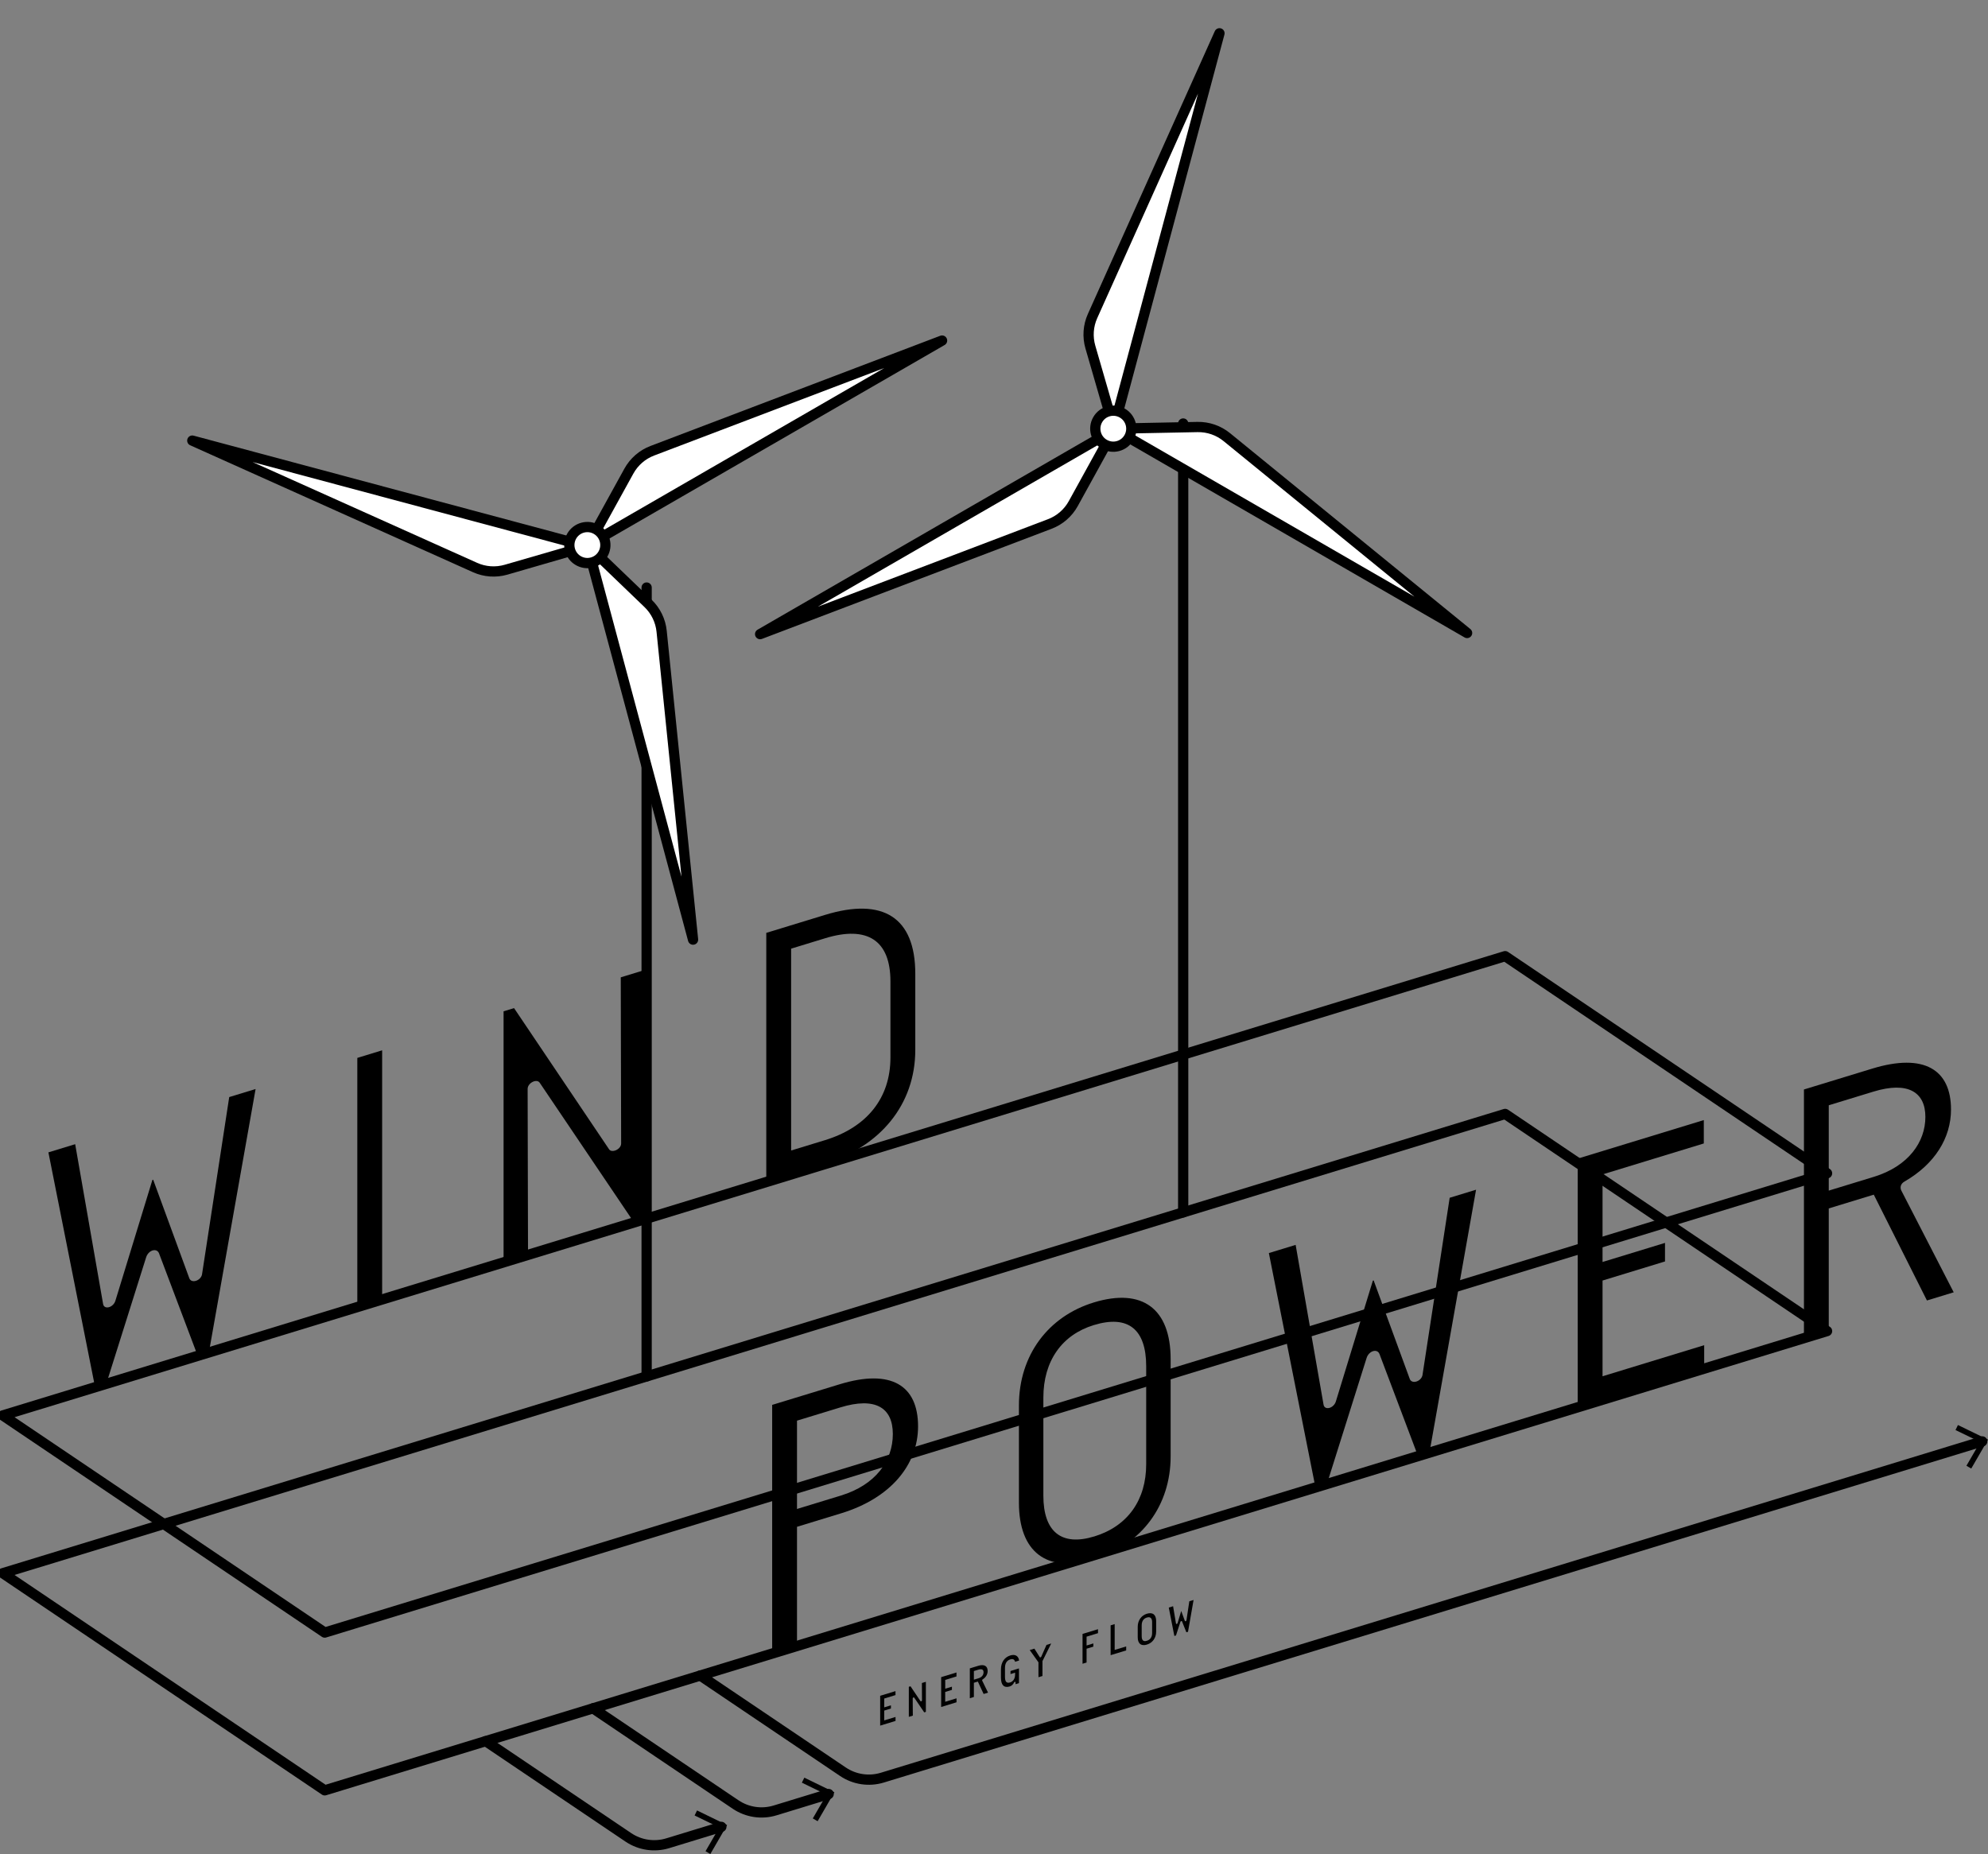 <svg width="253" height="236" viewBox="0 0 253 236" fill="none" xmlns="http://www.w3.org/2000/svg">
<rect x="0" y="0" width="253" height="236" fill="#808080" stroke="none"/>
<g clip-path="url(#clip0_654_4105)">
<path d="M0.357 180.172L41.328 207.812L232.519 149.351L191.549 121.711L0.357 180.172Z" stroke="black" stroke-width="1.304" stroke-linecap="round" stroke-linejoin="round"/>
<path d="M0.357 200.256L41.328 227.895L232.519 169.435L191.549 141.795L0.357 200.256Z" stroke="black" stroke-width="1.304" stroke-linecap="round" stroke-linejoin="round"/>
<path d="M150.576 154.323V53.908" stroke="black" stroke-width="1.304" stroke-miterlimit="10" stroke-linecap="round"/>
<path d="M141.684 54.568L186.708 80.574L156.129 55.644C155.076 54.784 153.751 54.328 152.393 54.355L141.682 54.567L141.684 54.568Z" fill="white" stroke="black" stroke-width="1.304" stroke-linecap="round" stroke-linejoin="round"/>
<path d="M141.756 54.722L96.736 80.719L133.605 66.697C134.875 66.215 135.932 65.295 136.588 64.106L141.758 54.721L141.756 54.722Z" fill="white" stroke="black" stroke-width="1.304" stroke-linecap="round" stroke-linejoin="round"/>
<path d="M141.744 54.467L155.194 4.237L139.041 40.232C138.484 41.471 138.387 42.869 138.764 44.174L141.743 54.469L141.744 54.467Z" fill="white" stroke="black" stroke-width="1.304" stroke-linecap="round" stroke-linejoin="round"/>
<path d="M139.698 53.421C139.065 54.518 139.44 55.92 140.537 56.553C141.634 57.187 143.036 56.811 143.668 55.715C144.301 54.618 143.926 53.215 142.829 52.582C141.732 51.949 140.33 52.324 139.698 53.421Z" fill="white" stroke="black" stroke-width="1.304" stroke-miterlimit="10" stroke-linecap="round"/>
<path d="M82.293 175.202V74.788" stroke="black" stroke-width="1.304" stroke-miterlimit="10" stroke-linecap="round"/>
<path d="M74.747 69.383L88.2 119.607L84.202 80.358C84.065 79.006 83.45 77.746 82.472 76.805L74.747 69.381L74.747 69.383Z" fill="white" stroke="black" stroke-width="1.304" stroke-linecap="round" stroke-linejoin="round"/>
<path d="M74.69 69.538L24.471 56.084L60.458 72.241C61.697 72.799 63.095 72.895 64.4 72.519L74.692 69.538L74.69 69.538Z" fill="white" stroke="black" stroke-width="1.304" stroke-linecap="round" stroke-linejoin="round"/>
<path d="M74.863 69.352L119.892 43.35L83.017 57.376C81.747 57.859 80.69 58.779 80.034 59.968L74.861 69.353L74.863 69.352Z" fill="white" stroke="black" stroke-width="1.304" stroke-linecap="round" stroke-linejoin="round"/>
<path d="M74.156 67.166C72.933 67.494 72.207 68.752 72.534 69.975C72.862 71.198 74.119 71.924 75.342 71.596C76.565 71.268 77.291 70.011 76.963 68.787C76.636 67.564 75.379 66.838 74.156 67.166Z" fill="white" stroke="black" stroke-width="1.304" stroke-miterlimit="10" stroke-linecap="round"/>
<path d="M112.528 217.333L113.383 217.071V217.48L112.528 217.742V218.993L113.969 218.554V219.06L112.014 219.657V215.86L113.964 215.265V215.77L112.531 216.209V217.338L112.528 217.333Z" fill="black"/>
<path d="M116.154 216.191L116.17 218.385L115.66 218.541V214.715L115.875 214.649L117.15 216.547C117.195 216.606 117.337 216.54 117.337 216.446L117.325 214.233L117.83 214.08V217.905L117.62 217.969L116.345 216.092C116.293 216.023 116.151 216.099 116.151 216.191H116.154Z" fill="black"/>
<path d="M120.29 214.961L121.145 214.699V215.107L120.29 215.37V216.621L121.731 216.182V216.687L119.775 217.285V213.487L121.726 212.892V213.398L120.293 213.837V214.966L120.29 214.961Z" fill="black"/>
<path d="M123.424 212.369L124.484 212.046C125.282 211.8 125.691 212.09 125.691 212.702C125.691 213.127 125.469 213.512 125.051 213.777C124.982 213.826 124.978 213.895 125.011 213.958L125.743 215.458L125.181 215.63L124.444 214.048L123.939 214.202V216.011L123.424 216.169V212.371V212.369ZM124.517 213.633C124.975 213.493 125.169 213.196 125.169 212.86C125.169 212.525 124.954 212.4 124.505 212.537L123.939 212.709V213.81L124.517 213.633Z" fill="black"/>
<path d="M127.385 213.6V212.5C127.385 211.614 127.822 210.955 128.575 210.724C129.227 210.525 129.635 210.825 129.692 211.373L129.182 211.529C129.12 211.265 128.938 211.116 128.582 211.224C128.112 211.368 127.897 211.734 127.897 212.341V213.435C127.897 214.054 128.084 214.302 128.554 214.157C128.962 214.032 129.184 213.643 129.184 213.154V212.915L128.601 213.095V212.703L129.678 212.374V214.25L129.241 214.384V214.146C129.241 214.044 129.099 214.058 129.054 214.162C128.946 214.41 128.738 214.599 128.499 214.672C127.774 214.894 127.389 214.479 127.389 213.595L127.385 213.6Z" fill="black"/>
<path d="M132.667 211.441V213.34L132.157 213.496V211.597L131.047 210.038L131.642 209.857L132.322 210.941C132.355 211.004 132.48 210.971 132.516 210.881L133.179 209.387L133.779 209.202L132.669 211.441H132.667Z" fill="black"/>
<path d="M138.282 209.459L139.144 209.194V209.603L138.282 209.867V211.624L137.768 211.782V207.985L139.735 207.383V207.888L138.282 208.332V209.461V209.459Z" fill="black"/>
<path d="M141.859 210.021L143.321 209.575V210.085L141.342 210.689V206.892L141.857 206.734V210.021H141.859Z" fill="black"/>
<path d="M147.136 206.355V207.691C147.136 208.473 146.699 209.118 145.957 209.344C145.209 209.574 144.791 209.203 144.791 208.409V207.073C144.791 206.256 145.261 205.625 145.953 205.415C146.701 205.186 147.138 205.535 147.138 206.357L147.136 206.355ZM145.955 208.858C146.397 208.723 146.623 208.369 146.623 207.866V206.494C146.623 205.979 146.401 205.762 145.948 205.901C145.511 206.034 145.296 206.39 145.296 206.9V208.272C145.296 208.787 145.506 208.995 145.953 208.858H145.955Z" fill="black"/>
<path d="M150.992 206.259L151.356 203.829L151.899 203.664L151.191 207.712L150.981 207.775L150.426 206.387C150.393 206.307 150.256 206.349 150.223 206.448L149.661 208.179L149.451 208.243L148.742 204.627L149.292 204.46L149.661 206.666C149.677 206.762 149.831 206.722 149.864 206.604L150.322 205.081H150.334L150.787 206.321C150.82 206.413 150.974 206.37 150.99 206.259H150.992Z" fill="black"/>
<path d="M25.714 162.195L29.171 139.649L32.528 138.622L26.554 172.329L25.22 172.737L20.233 159.526C19.936 158.813 18.899 159.132 18.604 160.025L13.468 176.331L12.134 176.74L6.16 146.687L9.567 145.645L13.123 166.002C13.272 166.76 14.458 166.444 14.703 165.518L19.395 150.198L19.494 150.167L24.087 162.696C24.335 163.423 25.567 163.045 25.716 162.197L25.714 162.195Z" fill="black"/>
<path d="M48.632 165.341L45.473 166.307V134.662L48.632 133.696V165.341Z" fill="black"/>
<path d="M67.148 138.613L67.198 159.662L64.086 160.614V128.732L65.42 128.324L77.519 146.303C77.864 146.81 79.049 146.307 79.049 145.552L79 124.406L82.112 123.454V155.336L80.778 155.744L68.679 137.813C68.284 137.272 67.148 137.855 67.148 138.611V138.613Z" fill="black"/>
<path d="M97.519 118.747L105.026 116.451C112.334 114.217 116.483 116.727 116.483 123.954V133.636C116.483 140.627 111.989 145.969 104.976 148.113L97.519 150.392V118.747ZM104.976 145.137C110.311 143.505 113.321 139.798 113.321 134.602V124.92C113.321 119.677 110.358 117.797 105.026 119.427L100.681 120.756V146.45L104.976 145.137Z" fill="black"/>
<path d="M98.269 178.831L106.862 176.205C113.429 174.197 116.836 176.365 116.836 181.561C116.836 186.473 113.33 190.71 107.058 192.627L101.429 194.349V209.51L98.269 210.476V178.831ZM107.009 190.374C111.452 189.016 113.625 185.942 113.625 182.541C113.625 179.14 111.353 177.804 106.959 179.147L101.429 180.838V192.079L107.009 190.374Z" fill="black"/>
<path d="M148.98 173.003V185.378C148.98 191.565 145.374 196.588 139.252 198.461C133.178 200.317 129.672 197.516 129.672 191.282V178.907C129.672 172.484 133.424 167.557 139.202 165.791C145.374 163.904 148.98 166.58 148.98 173.003ZM139.252 195.58C143.547 194.267 145.868 190.911 145.868 186.377V173.908C145.868 169.232 143.596 167.328 139.202 168.672C135.152 169.909 132.782 173.232 132.782 177.908V190.377C132.782 195.006 135.103 196.846 139.252 195.577V195.58Z" fill="black"/>
<path d="M181.034 175.013L184.491 152.467L187.849 151.44L181.875 185.147L180.541 185.555L175.554 172.345C175.258 171.631 174.219 171.95 173.924 172.843L168.789 189.15L167.454 189.558L161.48 159.505L164.888 158.463L168.444 178.82C168.593 179.578 169.778 179.262 170.024 178.336L174.715 163.016L174.815 162.986L179.407 175.514C179.653 176.241 180.888 175.863 181.036 175.016L181.034 175.013Z" fill="black"/>
<path d="M203.945 160.64L211.895 158.21V160.571L203.945 163.001V175.187L216.882 171.231V174.207L200.783 179.129V147.483L216.833 142.576V145.552L203.945 149.493V160.64Z" fill="black"/>
<path d="M229.576 138.682L238.268 136.025C244.884 134.002 248.292 136.172 248.292 141.226C248.292 144.862 246.218 148.188 242.365 150.405C241.822 150.712 241.772 151.248 242.02 151.645L248.636 164.499L245.229 165.54L238.464 152.07L232.736 153.822V169.362L229.576 170.327V138.682ZM238.464 149.803C242.908 148.445 245.031 145.34 245.031 142.175C245.031 139.01 242.809 137.612 238.414 138.956L232.736 140.692V151.555L238.464 149.803Z" fill="black"/>
<path d="M89.121 213.28L107.272 225.525C108.748 226.521 110.597 226.798 112.299 226.276L252.266 183.477" stroke="black" stroke-width="1.304" stroke-linecap="round" stroke-linejoin="round"/>
<path d="M250.868 186.934L250.254 186.58L252.006 183.557L248.865 182.032L249.175 181.394L253 183.253L250.868 186.934Z" fill="black"/>
<path d="M75.465 217.454L93.616 229.699C95.092 230.695 96.941 230.971 98.643 230.45L105.458 228.367" stroke="black" stroke-width="1.304" stroke-linecap="round" stroke-linejoin="round"/>
<path d="M104.054 231.824L103.44 231.47L105.192 228.447L102.049 226.919L102.361 226.281L106.186 228.142L104.054 231.824Z" fill="black"/>
<path d="M61.809 221.631L79.96 233.876C81.435 234.873 83.284 235.149 84.987 234.627L91.801 232.544" stroke="black" stroke-width="1.304" stroke-linecap="round" stroke-linejoin="round"/>
<path d="M90.401 235.999L89.787 235.645L91.539 232.622L88.397 231.094L88.708 230.456L92.533 232.317L90.401 235.999Z" fill="black"/>
</g>
<defs>
<clipPath id="clip0_654_4105">
<rect width="253" height="236" fill="white"/>
</clipPath>
</defs>
</svg>
